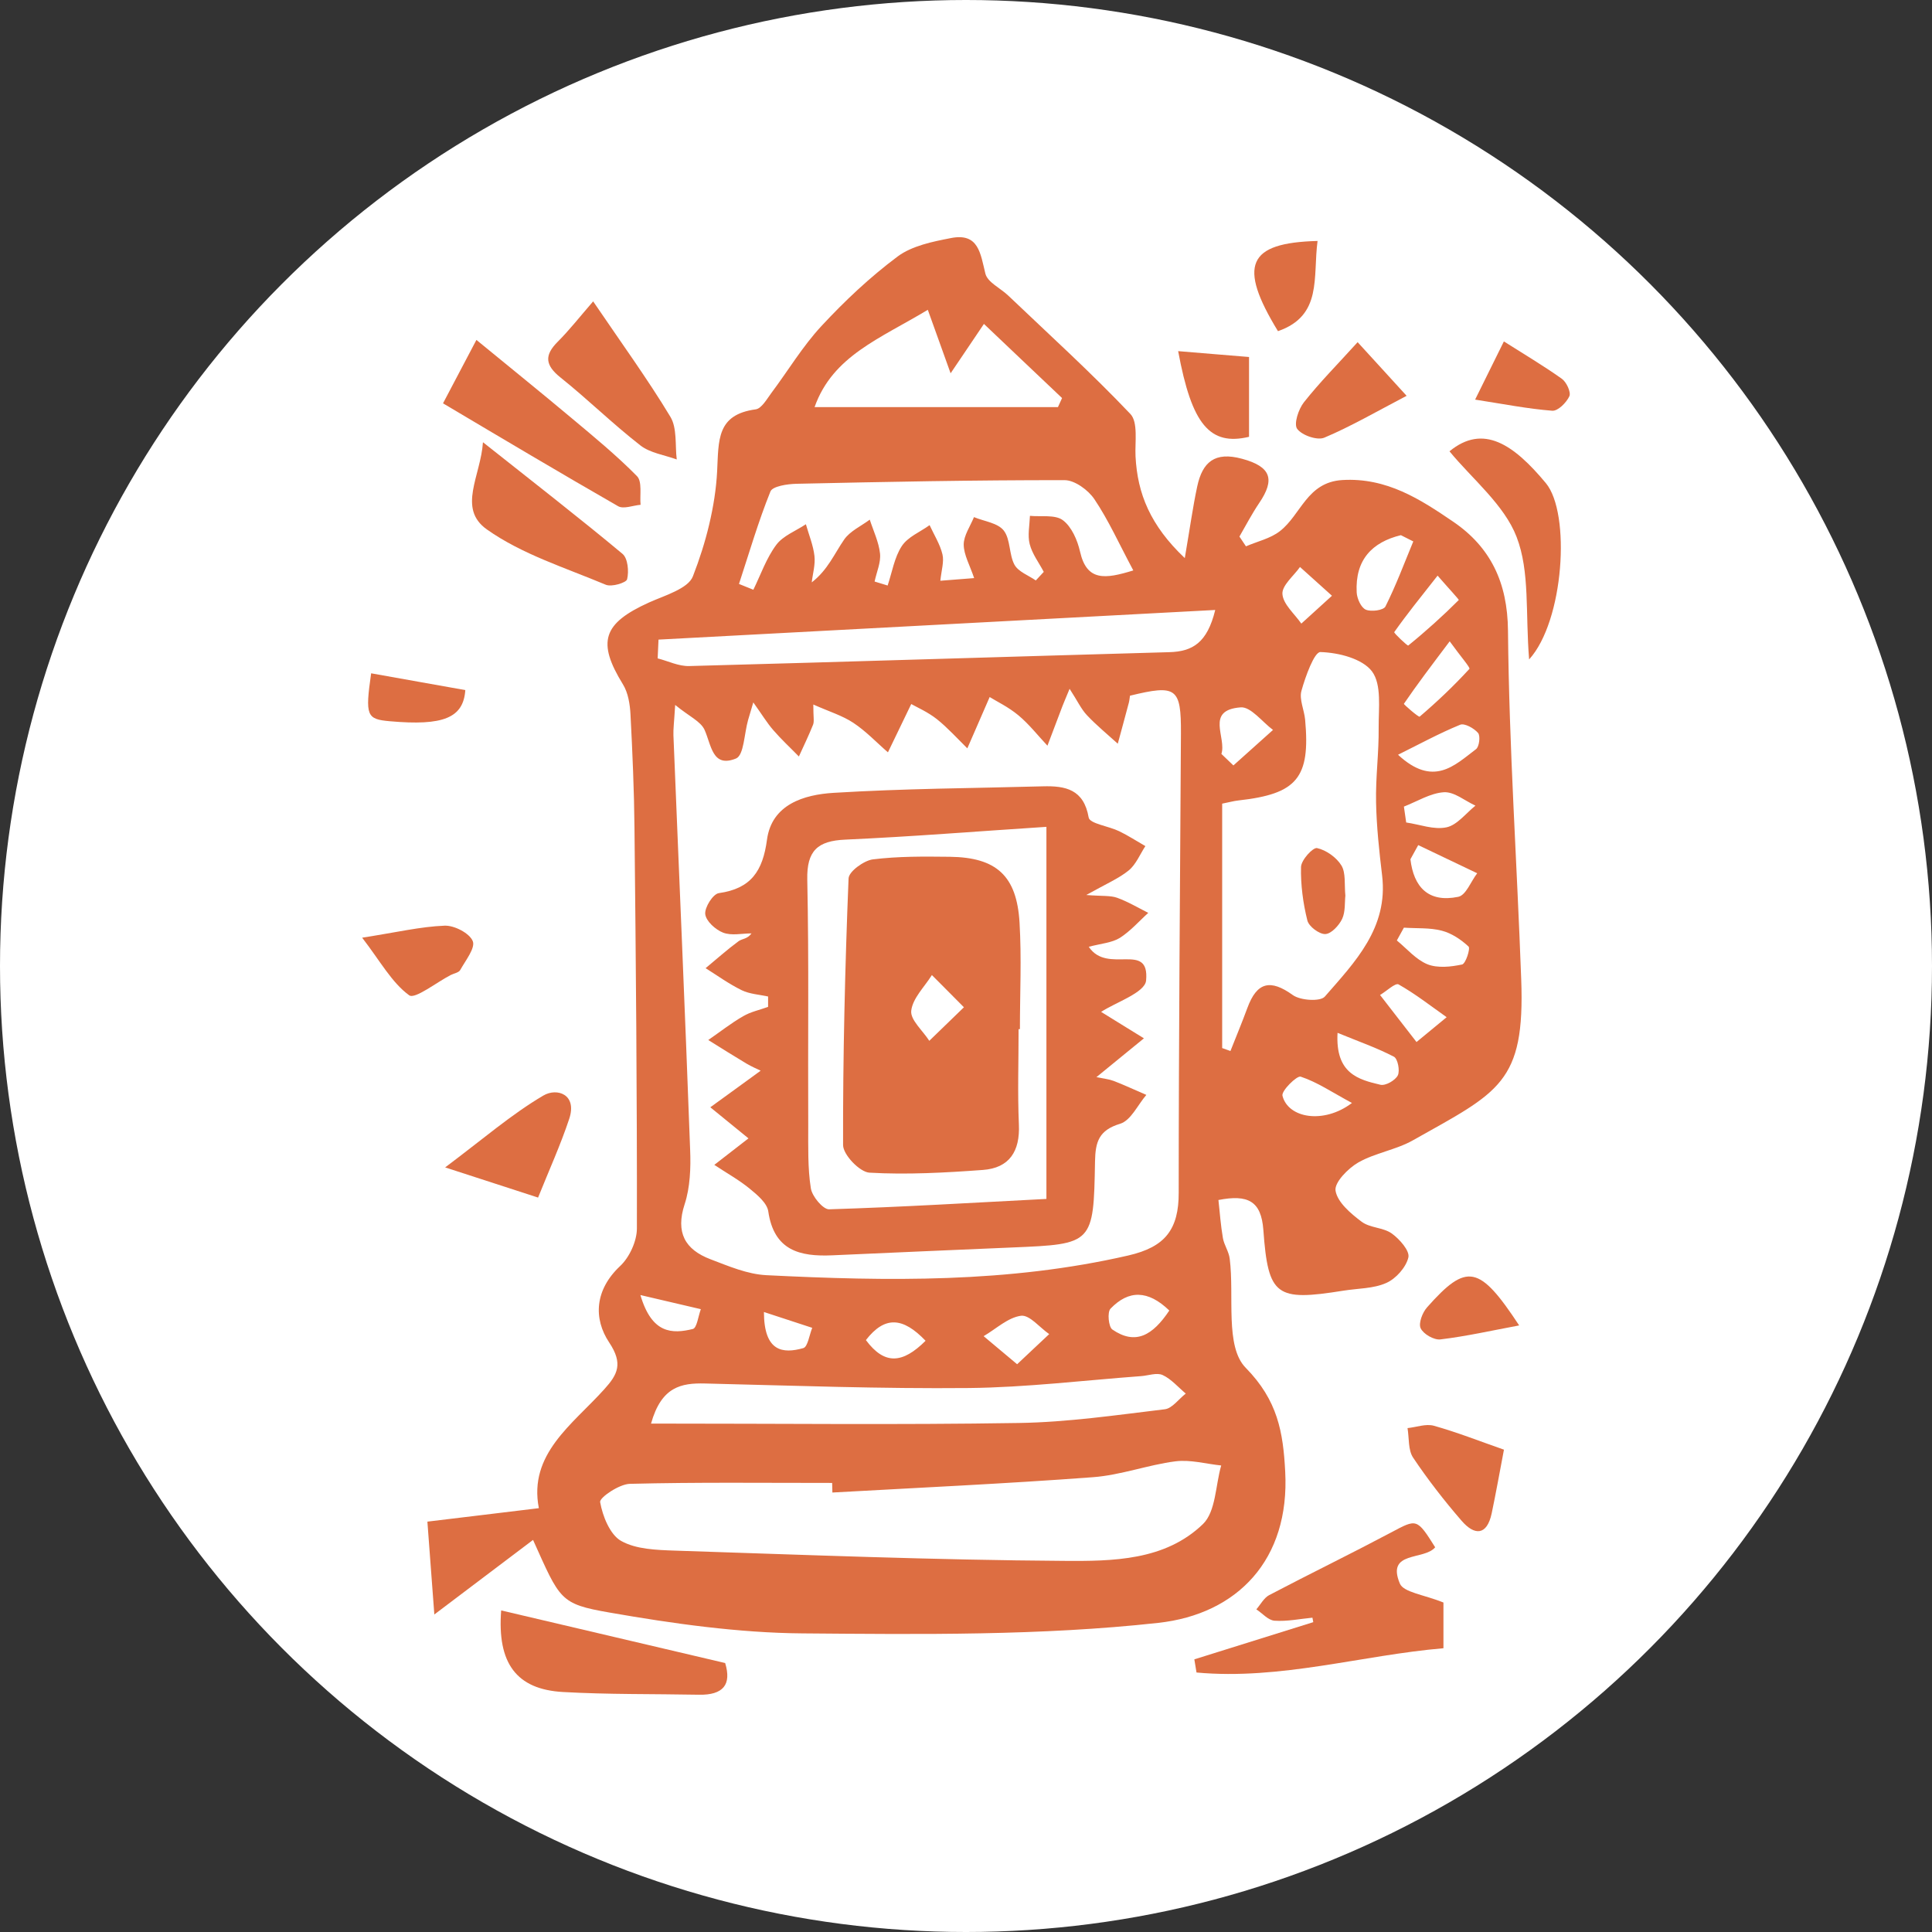 <?xml version="1.0" encoding="UTF-8"?><svg id="Capa_2" xmlns="http://www.w3.org/2000/svg" width="32" height="32" viewBox="0 0 32 32"><rect x="0" y="0" width="32" height="32" fill="#333333" stroke="none"/><defs><style>.cls-1{fill:#fff;}.cls-2{fill:#dd6e42;}</style></defs><g id="Layer_1"><circle class="cls-1" cx="16" cy="16" r="16"/><path class="cls-2" d="m19.624,9.243c.042-.246.075-.456.107-.649s.062-.366.099-.538c.043-.2.115-.345.233-.425s.282-.094.51-.032c.242.065.379.152.422.27s-.007.269-.139.463c-.06.089-.115.181-.168.274s-.105.188-.159.281l.054.081.054.081c.095-.041.197-.074.294-.111s.191-.08.27-.142c.174-.136.286-.338.427-.511s.312-.316.605-.334c.367-.022.691.058.991.19s.577.317.85.503c.306.209.529.459.678.757s.221.644.225,1.043c.009.963.046,1.925.09,2.888s.094,1.925.129,2.887c.032.862-.06,1.327-.338,1.679s-.743.588-1.459.991c-.14.079-.296.13-.451.182s-.31.103-.45.183c-.085.049-.185.132-.261.22s-.128.181-.116.249c.016.096.079.19.16.277s.181.167.271.235c.069.052.158.076.249.099s.181.046.252.097c.064.046.139.118.195.192s.092.15.079.204c-.019.082-.071.17-.137.246s-.148.141-.227.176c-.107.048-.226.071-.348.086s-.247.024-.367.043c-.555.089-.866.112-1.048-.024s-.235-.432-.275-.984c-.018-.238-.081-.386-.202-.462s-.298-.08-.542-.032c.012.104.021.209.032.314s.024.211.042.315c.01.059.035.116.059.172s.047.113.054.172c.039.309.019.673.032,1.003s.06.627.232.802c.266.271.421.537.514.818s.124.575.141.902c.039.729-.158,1.32-.53,1.746s-.916.688-1.574.76c-.974.107-1.955.154-2.939.173s-1.97.009-2.952.001c-.534-.004-1.069-.045-1.603-.107s-1.066-.146-1.593-.238c-.414-.072-.619-.124-.776-.283s-.267-.423-.491-.92c-.255.193-.509.384-.776.586s-.549.414-.859.649c-.023-.303-.042-.566-.061-.814s-.036-.481-.054-.724c.322-.039.627-.076.929-.112s.602-.073.917-.111c-.087-.449.052-.794.278-1.101s.542-.575.807-.87c.109-.121.188-.226.21-.345s-.012-.251-.129-.427c-.133-.199-.193-.418-.167-.636s.138-.435.347-.631c.078-.073.147-.176.197-.287s.081-.231.081-.336c.002-1.104-.003-2.209-.01-3.314s-.019-2.209-.03-3.314c-.003-.314-.011-.628-.023-.941s-.026-.627-.043-.941c-.004-.085-.014-.175-.033-.261s-.048-.169-.091-.239c-.217-.352-.301-.605-.235-.813s.283-.372.668-.546c.131-.059.292-.115.43-.183s.255-.146.295-.25c.107-.276.2-.564.269-.856s.117-.589.132-.883c.013-.255.01-.49.085-.672s.228-.31.554-.354c.049-.007.094-.049.138-.103s.084-.118.122-.169c.138-.184.267-.377.4-.565s.271-.373.426-.54c.194-.209.396-.413.607-.607s.43-.378.658-.548c.119-.089.263-.149.414-.196s.312-.078.464-.108c.233-.047.356.017.431.134s.103.287.144.454c.018.072.08.132.155.19s.16.113.225.175c.34.324.684.644,1.024.968s.675.652.998.992c.065.069.083.184.087.313s-.008.269-.002.389c.016.31.077.596.206.872s.324.542.608.811Zm-1.907,2.163c-.038.093-.063.152-.081.195s-.029.069-.039.096c-.042.109-.083.218-.124.327s-.082.218-.124.327c-.08-.085-.156-.174-.234-.26s-.159-.17-.248-.244c-.082-.068-.173-.127-.257-.176s-.162-.091-.218-.126c-.084.193-.151.348-.21.483s-.109.251-.16.367c-.083-.082-.164-.167-.247-.249s-.167-.163-.258-.235c-.076-.06-.16-.11-.236-.151s-.144-.074-.188-.099c-.085.176-.155.32-.216.448s-.116.24-.17.352c-.095-.082-.186-.17-.279-.254s-.189-.165-.293-.234c-.092-.061-.193-.108-.303-.154s-.231-.092-.361-.15c0,.107.004.177.006.227s0,.08-.009.105c-.036.09-.075.178-.115.266s-.081.175-.121.263c-.071-.073-.144-.144-.216-.216s-.142-.145-.209-.222c-.051-.059-.098-.123-.149-.197s-.108-.159-.181-.261c-.027.092-.045.152-.058.196s-.021.071-.029.098c-.031.11-.049.255-.074.38s-.06.228-.125.255c-.197.08-.299.025-.366-.083s-.099-.266-.156-.393c-.032-.069-.094-.124-.179-.186s-.19-.129-.307-.225c-.009.151-.018.252-.023.327s-.008.125-.006.174c.046,1.145.095,2.29.142,3.435s.093,2.29.135,3.435c.006.15.006.304-.007.456s-.038.302-.084.442c-.077.235-.075.423-.002.572s.219.26.429.34c.15.057.303.119.458.169s.312.087.468.095c1.004.05,2.006.083,3.006.046s1.996-.144,2.988-.372c.309-.071.519-.18.65-.347s.187-.391.186-.693c0-1.268.006-2.535.013-3.803s.017-2.535.024-3.803c.002-.379-.017-.583-.132-.668s-.327-.052-.712.042c-.003.02-.005.039-.008.059s-.006.039-.011.058c-.03.113-.06.226-.091.339s-.061.226-.092.339c-.086-.078-.174-.154-.26-.231s-.171-.156-.25-.24c-.049-.052-.089-.112-.133-.185s-.092-.156-.157-.256Zm-3.93,13.314c0-.026-.001-.053-.002-.079s-.001-.053-.002-.079c-.559,0-1.117-.003-1.676-.003s-1.117.004-1.675.018c-.088.002-.214.059-.317.125s-.181.14-.175.177c.021.117.061.252.12.37s.134.221.227.273c.124.07.271.108.424.129s.313.027.464.032c1.075.035,2.151.074,3.226.106s2.151.057,3.226.064c.4.003.817.002,1.213-.075s.77-.231,1.084-.534c.107-.103.159-.264.196-.439s.059-.367.107-.532c-.126-.013-.254-.038-.381-.056s-.253-.028-.375-.013c-.23.029-.457.087-.684.141s-.454.105-.684.122c-.719.054-1.439.097-2.158.137s-1.44.077-2.16.117Zm6.453-7.362c.023.008.047.017.07.025s.047.017.07.025c.047-.119.095-.237.142-.355s.094-.237.138-.357c.08-.218.176-.338.298-.37s.27.022.453.154c.063.046.177.074.285.08s.209-.01.247-.053c.25-.287.513-.571.701-.893s.3-.68.248-1.114c-.024-.201-.047-.403-.065-.605s-.031-.404-.035-.606c-.004-.206.007-.413.02-.62s.025-.413.023-.62c-.001-.158.012-.336.005-.501s-.034-.318-.115-.427c-.079-.106-.219-.184-.375-.237s-.331-.079-.479-.084c-.051-.002-.113.099-.171.231s-.111.292-.144.411c-.02.071-.008.15.01.231s.043.165.051.246c.044.483.011.79-.155.991s-.464.294-.95.348c-.039.004-.077.012-.12.021s-.091.02-.149.032v4.047Zm-1.469-7.91c-.118-.221-.221-.429-.323-.625s-.204-.38-.321-.554c-.051-.076-.132-.155-.222-.215s-.187-.101-.272-.101c-.74-.001-1.48.006-2.22.017s-1.48.027-2.22.043c-.075.002-.174.011-.259.032s-.155.051-.173.095c-.101.25-.189.505-.273.761s-.164.515-.248.771c.04.016.08.032.119.048s.08.032.119.048c.061-.125.115-.256.174-.383s.123-.25.205-.36c.056-.076.137-.133.225-.186s.182-.1.266-.156c.025.088.055.174.082.262s.05.175.06.264c.008.071.001.144-.01.217s-.027.147-.035.22c.133-.103.227-.222.308-.345s.149-.249.23-.366c.049-.07.119-.125.194-.176s.157-.098.229-.152c.03.093.068.186.1.279s.06.187.07.282c.008.075-.006.152-.027.23s-.046.156-.063.234c.036.011.072.022.108.033s.072.022.108.033c.037-.11.065-.227.099-.339s.074-.221.136-.315c.05-.075.125-.134.208-.187s.173-.102.252-.159c.037.08.08.159.119.239s.074.16.094.245c.015.061.01.127,0,.199s-.026.151-.035.238c.103-.008.192-.015.281-.022s.178-.014.279-.022c-.036-.107-.079-.203-.113-.294s-.059-.175-.06-.26c0-.076.027-.152.062-.228s.077-.152.108-.228c.084.035.183.059.273.09s.17.069.22.132c.057.073.078.172.097.274s.035.208.081.293c.032.058.09.102.155.142s.138.076.198.118c.022-.024.044-.047.066-.071s.044-.047.066-.071c-.04-.076-.088-.151-.131-.226s-.081-.152-.102-.234c-.019-.073-.019-.151-.014-.23s.015-.16.018-.238c.093.009.197.003.294.007s.187.017.251.065c.073.054.133.137.181.23s.082.196.104.291c.056.248.16.361.308.395s.339-.012.571-.083Zm-7.987,14.131c1.044,0,2.067.005,3.078.007s2.013-.001,3.013-.017c.403-.006.807-.039,1.21-.082s.805-.097,1.207-.145c.062-.007.12-.05.177-.102s.113-.113.171-.158c-.063-.053-.123-.113-.185-.168s-.126-.106-.198-.139c-.048-.022-.107-.02-.17-.011s-.128.025-.188.029c-.475.035-.949.082-1.424.121s-.949.071-1.424.076c-.729.007-1.458-.003-2.187-.019s-1.458-.039-2.187-.056c-.195-.005-.376.008-.529.098s-.279.259-.365.567Zm.123-12.984c-.002.052-.005.104-.007.155s-.005.104-.007.155c.087.022.174.055.261.082s.174.047.26.045c1.325-.035,2.65-.075,3.976-.114s2.65-.079,3.976-.116c.194-.005.352-.045.477-.15s.219-.278.285-.549c-1.564.083-3.107.166-4.641.247s-3.057.163-4.58.244Zm4.461-5.464c-.394.238-.788.429-1.121.666s-.605.521-.755.946h4.031c.011-.025.023-.05.034-.075s.023-.05.034-.075c-.212-.201-.424-.402-.639-.606s-.432-.41-.655-.622c-.113.167-.208.308-.296.439s-.17.252-.256.379c-.066-.185-.128-.356-.189-.527s-.123-.341-.188-.523Zm7.787,7.369c.291.271.525.316.73.26s.382-.215.562-.351c.027-.02.046-.075.053-.131s.002-.113-.018-.137c-.033-.039-.089-.081-.146-.109s-.115-.043-.151-.028c-.176.072-.348.154-.518.239s-.34.173-.511.258Zm.254-3.532c-.034-.017-.068-.035-.103-.052s-.068-.035-.103-.052c-.238.058-.428.16-.555.315s-.191.363-.177.635c.003.051.021.113.048.167s.063.099.103.117c.044.019.118.022.184.012s.125-.033.141-.064c.087-.174.165-.353.24-.534s.146-.363.221-.543Zm.602,1.655c-.157.209-.294.389-.417.556s-.234.321-.341.478c-.003.005.058.061.122.115s.131.105.139.098c.145-.124.286-.251.424-.383s.271-.268.4-.408c.009-.01-.027-.061-.088-.141s-.147-.189-.238-.315Zm-.199-1.09c-.145.184-.273.345-.391.497s-.225.294-.328.44c-.005.007.05.065.108.12s.118.107.124.102c.146-.118.289-.241.428-.366s.276-.255.409-.388c.003-.003-.038-.051-.104-.125s-.155-.173-.247-.279Zm-.321,4.463c-.022.039-.043.079-.065.118s-.043.079-.065.118c.027.229.101.411.231.522s.314.151.562.1c.063-.013.116-.077.165-.154s.096-.169.148-.236c-.163-.078-.325-.155-.488-.233s-.325-.155-.488-.233Zm-3.26-1.508c.033.032.066.063.099.095s.066.063.099.095c.109-.098.219-.196.328-.294s.219-.196.328-.294c-.089-.066-.181-.163-.271-.241s-.179-.139-.263-.133c-.298.022-.356.147-.35.301s.074.336.029.471Zm3.23,4.772c.118-.097.21-.173.289-.238s.145-.119.211-.174c-.131-.093-.261-.189-.392-.282s-.265-.182-.404-.261c-.026-.015-.077.013-.134.053s-.12.091-.173.122c.09.116.18.233.278.359s.204.263.325.419Zm-1.068,1.009c-.165-.089-.309-.175-.446-.251s-.267-.14-.403-.185c-.032-.011-.112.048-.183.12s-.13.156-.119.197c.046.183.215.303.432.331s.482-.033.718-.212Zm-5.547,4.328c.109-.103.203-.191.289-.272s.164-.155.243-.228c-.079-.055-.161-.135-.24-.2s-.158-.113-.227-.104c-.109.015-.212.069-.314.135s-.202.143-.305.203c.082.069.164.137.254.213s.188.158.302.253Zm6.408-7.234c-.02.036-.039.071-.059.107s-.039.071-.059.107c.083.068.162.147.244.219s.167.136.262.175c.084.034.181.044.281.042s.201-.019.294-.038c.029-.006.065-.073.088-.141s.036-.14.019-.156c-.062-.058-.132-.113-.207-.159s-.155-.083-.237-.104c-.1-.026-.204-.035-.31-.039s-.212-.004-.317-.011Zm-1.1,1.744c-.019.338.067.531.204.651s.324.166.506.209c.042.01.104-.008.16-.039s.107-.075.128-.116c.019-.039.019-.108.006-.172s-.039-.122-.071-.138c-.139-.072-.283-.135-.437-.197s-.318-.125-.496-.198Zm1.099-3.748c.006.044.013.088.019.132s.013.088.019.132c.112.016.227.047.34.069s.224.033.328.011c.089-.019.169-.078.247-.147s.153-.149.232-.212c-.087-.04-.176-.098-.263-.145s-.175-.082-.259-.077c-.112.007-.223.045-.333.092s-.22.103-.33.146Zm-3.886,8.347c-.177-.171-.345-.256-.507-.26s-.316.074-.466.229c-.028.029-.037.104-.03.178s.028.146.06.168c.192.132.36.156.513.096s.293-.205.43-.41Zm2.694-11.839c-.12-.108-.216-.195-.3-.27s-.156-.141-.229-.206c-.052.075-.128.151-.189.227s-.107.15-.102.221c.006.085.056.167.119.248s.138.161.194.242c.07-.063.139-.127.22-.2s.173-.157.287-.261Zm-9.408,11.865c.001.329.079.502.199.581s.283.064.453.016c.038-.011.062-.065.084-.132s.04-.145.064-.204l-.4-.131-.4-.131Zm-2.046-.282c.095.322.226.484.377.554s.321.05.492.008c.033-.008.056-.062.075-.127s.036-.144.057-.201c-.148-.035-.296-.069-.458-.107s-.339-.079-.543-.127Zm4.723.757c-.189-.197-.357-.3-.518-.304s-.314.092-.47.293c.156.21.309.307.47.304s.33-.105.519-.293Z"/><path class="cls-2" d="m19.782,27.484l.985-.308.985-.308c-.002-.012-.004-.025-.007-.037s-.004-.025-.007-.037c-.105.01-.21.026-.315.038s-.21.019-.313.012c-.052-.004-.103-.034-.152-.072s-.099-.083-.149-.116c.035-.04.065-.087.099-.13s.068-.082.112-.105c.335-.176.673-.347,1.011-.518s.675-.343,1.009-.52c.214-.114.321-.174.412-.144s.167.147.319.389c-.091.11-.295.124-.447.178s-.253.149-.138.423c.031.073.13.118.261.162s.297.085.461.152v.757c-.675.057-1.35.19-2.03.292s-1.364.174-2.06.11c-.006-.036-.012-.073-.018-.109s-.012-.073-.018-.109Z"/><path class="cls-2" d="m8.302,26.674c.626.147,1.242.291,1.857.436s1.229.288,1.852.435c.054.178.047.312-.025.399s-.207.13-.409.126c-.375-.007-.751-.008-1.127-.012s-.751-.012-1.126-.033c-.386-.022-.658-.141-.826-.364s-.231-.55-.197-.987Z"/><path class="cls-2" d="m7.338,6.68c.101-.191.191-.361.279-.53s.177-.335.274-.52c.275.226.542.443.805.658s.521.427.777.642c.184.154.37.308.551.466s.359.32.527.491c.044.045.055.123.057.21s-.006.183.002.264c-.063.005-.133.024-.199.035s-.127.014-.172-.011c-.478-.274-.954-.553-1.435-.836s-.967-.573-1.467-.869Z"/><path class="cls-2" d="m8.001,7.326c.425.337.823.649,1.204.952s.747.596,1.106.896c.044.037.071.109.083.189s.009.166-.007.231c-.007.03-.072.062-.147.083s-.159.028-.207.008c-.334-.14-.681-.267-1.017-.409s-.661-.301-.952-.507c-.246-.174-.271-.396-.23-.644s.147-.522.165-.797Z"/><path class="cls-2" d="m25.327,10.922c-.031-.381-.028-.744-.044-1.084s-.052-.656-.163-.944c-.103-.268-.286-.506-.49-.736s-.431-.45-.622-.683c.28-.23.546-.259.809-.149s.522.357.788.677c.207.25.282.821.233,1.409s-.222,1.193-.511,1.51Z"/><path class="cls-2" d="m9.824,4.991c.232.342.457.662.671.976s.419.621.609.937c.057.094.075.211.084.334s.006.253.021.372c-.102-.037-.212-.064-.317-.097s-.205-.073-.286-.136c-.228-.178-.446-.368-.663-.56s-.434-.384-.66-.565c-.125-.1-.193-.191-.202-.285s.042-.192.156-.306c.097-.097.187-.199.282-.31s.193-.23.306-.36Z"/><path class="cls-2" d="m8.913,19.836c-.242-.079-.471-.153-.717-.233s-.51-.166-.823-.267c.312-.234.586-.453.848-.653s.513-.381.778-.537c.113-.067.254-.072.35-.01s.147.192.079.396c-.072.217-.156.43-.244.645s-.181.433-.272.659Z"/><path class="cls-2" d="m24.91,24.012c-.037.194-.07.375-.103.548s-.065.34-.1.506c-.04.186-.111.278-.199.293s-.193-.047-.299-.17c-.144-.166-.284-.337-.418-.511s-.264-.353-.386-.536c-.042-.063-.058-.144-.067-.23s-.011-.176-.025-.258c.073-.008.15-.026.224-.039s.147-.018.213,0c.191.054.38.117.571.185s.386.14.589.211Z"/><path class="cls-2" d="m22.487,5.668c.137.15.264.289.395.432s.265.291.416.456c-.257.134-.488.262-.71.378s-.434.223-.653.315c-.059.025-.151.015-.239-.014s-.171-.078-.211-.132c-.029-.04-.024-.121,0-.207s.067-.176.112-.233c.13-.164.269-.322.418-.484s.306-.329.472-.512Z"/><path class="cls-2" d="m6,15.531c.285-.045.527-.09.747-.127s.419-.064.618-.072c.08-.003.183.028.272.076s.166.113.193.179c.024.056-.006.137-.053.223s-.11.177-.154.256c-.012.022-.038.036-.068.048s-.064.022-.091.036c-.118.061-.266.162-.396.239s-.243.131-.291.096c-.144-.105-.262-.244-.383-.407s-.243-.349-.395-.546Z"/><path class="cls-2" d="m19.515,5.816c.201.017.396.033.59.049s.386.032.583.048v1.322c-.323.077-.56.027-.745-.194s-.316-.615-.429-1.225Z"/><path class="cls-2" d="m25.163,21.953c-.225.042-.444.087-.66.128s-.43.078-.646.104c-.053.006-.124-.016-.187-.052s-.118-.086-.14-.134c-.019-.042-.011-.107.011-.173s.059-.132.098-.175c.327-.369.543-.544.759-.502s.434.303.764.804Z"/><path class="cls-2" d="m21.823,3.991c-.04.299-.019.608-.08.875s-.206.491-.576.619c-.332-.544-.459-.91-.358-1.144s.431-.335,1.014-.35Z"/><path class="cls-2" d="m24.432,6.62c.093-.188.173-.351.25-.506s.15-.303.227-.459c.166.105.33.206.49.307s.317.203.469.311c.039.028.078.083.103.14s.038.116.023.149c-.024.053-.072.115-.125.163s-.113.082-.16.078c-.204-.016-.406-.044-.616-.077s-.427-.071-.66-.107Z"/><path class="cls-2" d="m6.147,11.152c.274.049.537.096.796.142s.512.091.764.136c-.016.232-.108.38-.306.461s-.503.094-.944.055c-.192-.017-.295-.039-.337-.145s-.023-.296.027-.647Z"/><path class="cls-2" d="m18.035,15.684c.155.231.407.206.613.205s.365.022.335.351c-.009.102-.136.192-.29.277s-.335.164-.455.243c.092.057.203.126.325.201s.252.156.384.237c-.123.101-.247.202-.376.307s-.264.216-.411.336c.058.012.11.021.157.029s.09.019.13.034c.091.035.182.074.271.113s.179.079.269.118c-.071.083-.136.189-.204.281s-.142.17-.23.197c-.176.053-.279.128-.338.23s-.075.231-.078.392c-.012.685-.02,1.027-.192,1.206s-.508.193-1.176.221c-.497.021-.995.042-1.492.064s-.994.043-1.492.066c-.269.012-.511-.008-.697-.112s-.316-.293-.363-.616c-.01-.069-.056-.138-.115-.202s-.131-.123-.194-.175c-.091-.074-.188-.14-.287-.203s-.2-.125-.298-.19c.102-.079.203-.157.299-.232s.187-.145.267-.207c-.084-.069-.184-.15-.292-.238s-.224-.182-.34-.277c.135-.098.27-.196.408-.296s.279-.203.426-.31c-.027-.013-.063-.029-.104-.049s-.086-.042-.13-.068c-.107-.064-.212-.129-.318-.194s-.211-.132-.316-.197c.096-.066.19-.136.285-.203s.191-.133.292-.191c.063-.037.131-.063.202-.086s.142-.044.212-.069c0-.029,0-.058,0-.086s0-.058,0-.086c-.073-.016-.15-.026-.224-.04s-.147-.032-.213-.064c-.104-.051-.204-.111-.303-.174s-.196-.129-.295-.191c.091-.075.181-.152.271-.228s.182-.15.277-.22c.028-.02.064-.029.102-.044s.077-.037.11-.084c-.079,0-.162.01-.242.014s-.158,0-.227-.026c-.063-.024-.134-.072-.191-.128s-.099-.121-.106-.179c-.006-.056.026-.139.072-.211s.106-.131.154-.137c.267-.038.448-.129.572-.276s.19-.35.225-.611c.04-.292.193-.478.398-.595s.46-.164.704-.179c.577-.035,1.155-.055,1.733-.069s1.157-.023,1.735-.039c.186-.005.355.007.488.079s.229.203.27.438c.009.051.092.087.195.12s.225.065.311.107c.075.036.147.077.218.119s.143.085.215.127c-.045.068-.083.144-.126.215s-.089.138-.149.187c-.083.068-.176.123-.29.185s-.248.13-.414.223c.136.011.236.012.316.016s.14.01.195.03c.089.032.176.073.261.117s.17.09.255.133c-.078.07-.152.147-.229.219s-.156.141-.243.196c-.065.04-.141.063-.227.083s-.182.036-.288.064Zm-.702-1.989c-.58.038-1.141.078-1.694.116s-1.096.071-1.64.096c-.228.01-.388.056-.489.159s-.144.263-.139.502c.014.68.017,1.36.016,2.041s-.003,1.361,0,2.041c0,.172-.002.345.002.518s.014.344.041.513c.01.067.06.155.121.226s.131.124.181.123c.603-.019,1.206-.046,1.806-.077s1.199-.064,1.794-.095v-6.161Z"/><path class="cls-2" d="m22.284,14.83c-.007.058-.006.126-.011.194s-.015.137-.043.196c-.026.055-.071.116-.122.165s-.107.084-.157.086c-.05.002-.118-.03-.177-.074s-.108-.102-.12-.151c-.036-.144-.064-.292-.082-.441s-.027-.298-.023-.446c.002-.057.051-.139.108-.204s.123-.115.157-.108c.076.016.156.055.228.106s.135.115.176.182c.038.062.049.14.054.225s.002.178.011.27Z"/><path class="cls-2" d="m16.871,17.045c0,.264-.004.527-.006.791s0,.527.011.79c.01.221-.029.401-.126.53s-.251.206-.471.222c-.313.023-.626.043-.94.053s-.627.01-.939-.008c-.08-.005-.189-.079-.278-.172s-.158-.205-.158-.286c-.002-.736.006-1.472.022-2.208s.039-1.472.069-2.207c.002-.058.065-.132.147-.194s.181-.113.256-.122c.21-.026.422-.038.635-.043s.426-.002.639,0c.386.005.663.083.85.258s.282.445.305.834c.017.293.019.587.016.881s-.01.588-.01.882c-.004,0-.008,0-.012,0s-.008,0-.012,0Zm-.906-.362c-.12-.12-.216-.217-.3-.302s-.157-.158-.23-.231c-.061.098-.141.194-.208.291s-.122.196-.134.299c-.009.077.039.159.103.244s.142.171.196.255c.081-.078.161-.156.253-.245s.195-.189.32-.31Z"/></g></svg>